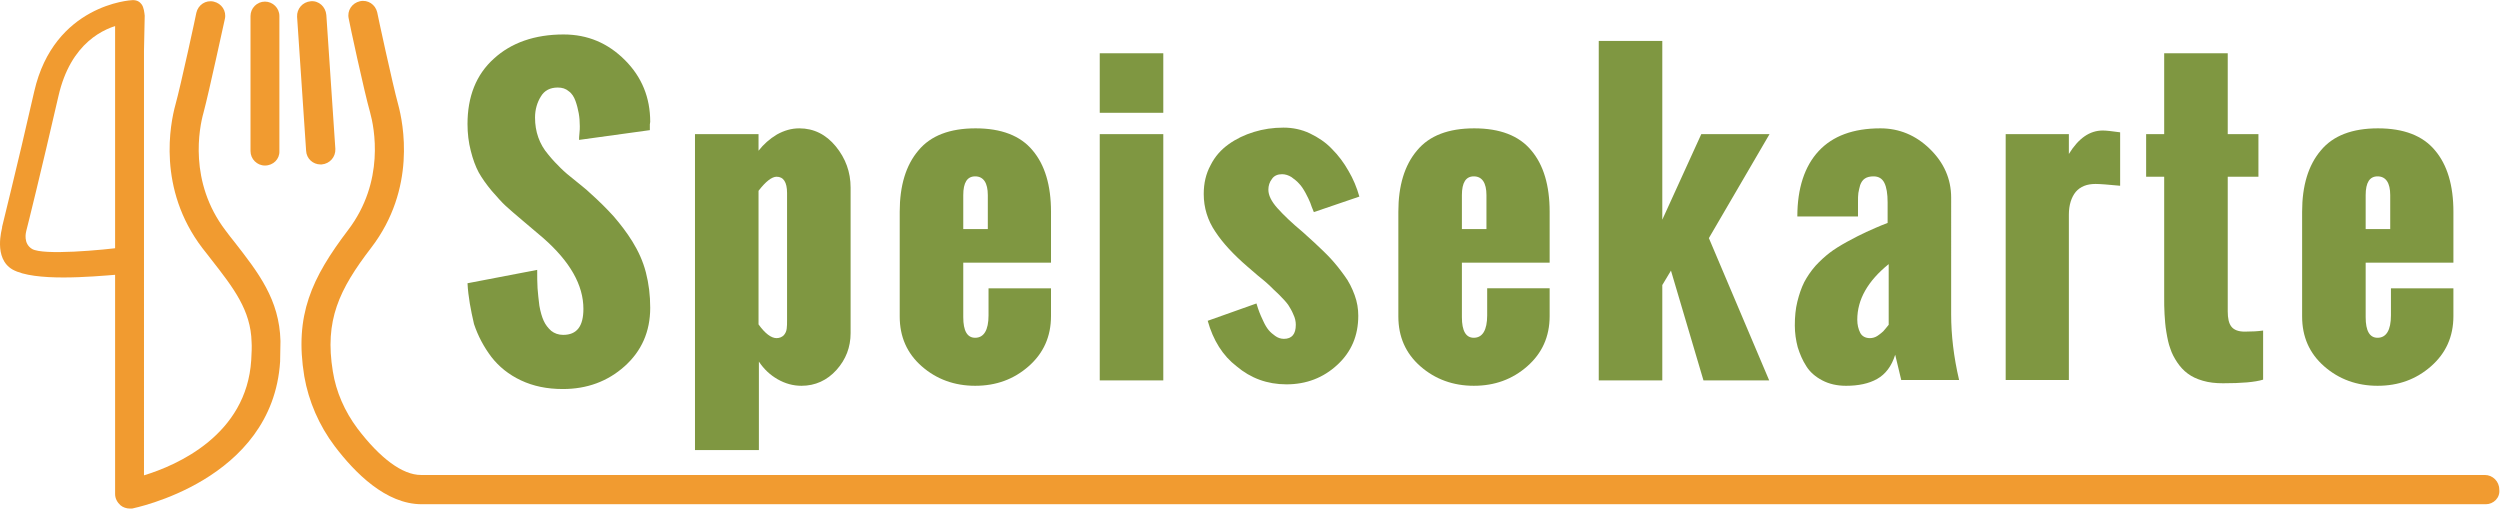 <?xml version="1.0" encoding="UTF-8" standalone="no"?> <svg xmlns:dc="http://purl.org/dc/elements/1.1/" xmlns:cc="http://creativecommons.org/ns#" xmlns:rdf="http://www.w3.org/1999/02/22-rdf-syntax-ns#" xmlns:svg="http://www.w3.org/2000/svg" xmlns="http://www.w3.org/2000/svg" viewBox="0 0 922.945 187.747" height="187.747" width="922.945" xml:space="preserve" id="svg2" version="1.1"><defs id="defs6"><clipPath id="clipPath18"><path id="path16" d="M 0,140.81 H 692.209 V 0 H 0 Z"></path></clipPath></defs><g transform="matrix(1.333,0,0,-1.333,0,187.747)" id="g10"><g id="g12"><g clip-path="url(#clipPath18)" id="g14"><g transform="translate(129.478,62.4)" id="g20"><path id="path22" style="fill:#7f9741;fill-opacity:1;fill-rule:nonzero;stroke:none" d="m 0,0 19.3,3.7 c 0,-1.9 0,-3.6 0.1,-5.1 0.1,-1.5 0.3,-3.1 0.5,-4.8 0.3,-1.7 0.7,-3.1 1.2,-4.2 0.5,-1.1 1.2,-2 2.1,-2.8 0.9,-0.7 2,-1.1 3.3,-1.1 3.8,0 5.6,2.4 5.6,7.2 0,6.6 -3.7,13.1 -11.1,19.6 l -5.9,5 c -1.9,1.6 -3.4,2.9 -4.5,3.9 -1.1,1 -2.4,2.5 -3.9,4.2 C 5.2,27.4 4,29.1 3.1,30.7 2.2,32.4 1.5,34.3 0.9,36.7 0.3,39 0,41.5 0,44.1 c 0,7.6 2.4,13.7 7.3,18.1 4.8,4.4 11.3,6.7 19.3,6.7 6.7,0 12.3,-2.4 17,-7.1 4.7,-4.7 7,-10.4 7,-17.1 L 50.5,44 V 42.4 L 30.9,39.7 c 0,0.4 0,1 0.1,1.8 0.1,0.8 0.1,1.5 0.1,2 0,1.3 -0.1,2.5 -0.3,3.6 -0.2,1.1 -0.5,2.3 -0.9,3.4 -0.4,1.1 -1,2.1 -1.9,2.7 -0.8,0.7 -1.8,1 -3,1 -2.1,0 -3.7,-0.8 -4.7,-2.5 -1,-1.6 -1.6,-3.6 -1.6,-5.8 0,-2 0.3,-3.8 0.9,-5.5 0.6,-1.7 1.5,-3.3 2.8,-4.8 1.2,-1.5 2.4,-2.7 3.4,-3.7 1,-1 2.4,-2.2 4.2,-3.6 1.7,-1.4 3,-2.4 3.7,-3.1 2.7,-2.4 4.9,-4.6 6.8,-6.7 1.8,-2.1 3.6,-4.4 5.2,-7 1.6,-2.6 2.9,-5.4 3.7,-8.5 0.8,-3.1 1.2,-6.3 1.2,-9.8 0,-6.6 -2.4,-12 -7.1,-16.2 -4.7,-4.2 -10.4,-6.3 -17.1,-6.3 -4.4,0 -8.2,0.8 -11.6,2.4 -3.4,1.6 -6.1,3.8 -8.2,6.5 -2.1,2.8 -3.7,5.8 -4.8,9.1 C 0.9,-7.4 0.2,-3.8 0,0"></path></g><g transform="translate(217.978,52.2)" id="g24"><path id="path26" style="fill:#7f9741;fill-opacity:1;fill-rule:nonzero;stroke:none" d="m 0,0 v 35.2 c 0,3 -1,4.5 -2.9,4.5 -1.3,0 -3,-1.3 -5,-3.9 v -37 c 1.8,-2.5 3.5,-3.8 5,-3.8 0.8,0 1.5,0.3 2,0.8 0.5,0.6 0.7,1.1 0.8,1.801 C 0,-1.7 0,-1 0,0 m -25.5,-36.1 v 87.6 h 17.6 v -4.6 c 1.4,1.8 3.1,3.3 5.1,4.5 2,1.1 4,1.7 6.2,1.7 4,0 7.4,-1.7 10.1,-5 2.7,-3.3 4.1,-7.1 4.1,-11.4 V -3.6 c 0,-3.9 -1.3,-7.299 -3.9,-10.2 -2.6,-2.9 -5.9,-4.4 -9.7,-4.4 -2.3,0 -4.5,0.6 -6.6,1.801 -2.1,1.199 -3.8,2.799 -5.2,4.899 V -36 h -17.7 z"></path></g><g transform="translate(266.778,77.4)" id="g28"><path id="path30" style="fill:#7f9741;fill-opacity:1;fill-rule:nonzero;stroke:none" d="m 0,0 h 6.8 v 9.4 c 0,3.4 -1.2,5.2 -3.5,5.2 C 1.1,14.6 0,12.9 0,9.4 Z m -17.6,-24.2 v 29 c 0,7.2 1.7,12.9 5.2,17 3.4,4.1 8.7,6.1 15.8,6.1 7.1,0 12.4,-2 15.8,-6.1 3.4,-4 5.1,-9.7 5.1,-17 V -9.3 H 0 v -15.1 c 0,-3.8 1.1,-5.7 3.3,-5.7 2.4,0 3.7,2.1 3.7,6.2 v 7.5 h 17.3 v -7.7 c 0,-5.7 -2.1,-10.3 -6.2,-13.9 -4.1,-3.6 -9,-5.4 -14.8,-5.4 -5.7,0 -10.7,1.8 -14.8,5.4 -4.1,3.6 -6.1,8.2 -6.1,13.8"></path></g><path id="path32" style="fill:#7f9741;fill-opacity:1;fill-rule:nonzero;stroke:none" d="m 304.578,103.7 h 17.6 V 35.5 h -17.6 z m 0,6 v 16.4 h 17.6 v -16.5 h -17.6 z"></path><g transform="translate(334.478,52)" id="g34"><path id="path36" style="fill:#7f9741;fill-opacity:1;fill-rule:nonzero;stroke:none" d="m 0,0 13.5,4.801 c 0.3,-1 0.6,-1.901 0.8,-2.401 0.2,-0.599 0.6,-1.4 1.099,-2.5 0.5,-1.099 1,-1.9 1.5,-2.5 0.5,-0.599 1.101,-1.099 1.801,-1.599 0.699,-0.5 1.5,-0.801 2.4,-0.801 2.2,0 3.299,1.301 3.299,3.9 0,0.901 -0.199,1.901 -0.699,2.901 -0.4,1 -0.9,1.8 -1.4,2.599 -0.5,0.701 -1.3,1.6 -2.5,2.8 -1.2,1.101 -2.1,2 -2.7,2.601 -0.6,0.599 -1.701,1.5 -3.3,2.8 l -2.9,2.5 C 7.2,18.3 4.2,21.5 2.1,24.7 0,27.8 -1.1,31.3 -1.1,35.101 c 0,3 0.6,5.599 1.9,8 1.2,2.399 2.9,4.299 5,5.799 2.1,1.5 4.4,2.6 7,3.4 2.599,0.801 5.3,1.2 8.2,1.2 2.5,0 5,-0.5 7.3,-1.6 2.3,-1.1 4.4,-2.5 6.099,-4.299 C 36.2,45.8 37.7,43.8 39,41.5 c 1.3,-2.2 2.3,-4.6 3,-7.1 L 29.399,30.101 C 29,31.101 28.6,32 28.399,32.7 28.1,33.4 27.7,34.3 27.1,35.4 c -0.6,1.1 -1.201,2 -1.8,2.6 -0.6,0.7 -1.3,1.2 -2.1,1.8 -0.801,0.5 -1.7,0.801 -2.6,0.801 -1.201,0 -2.201,-0.401 -2.8,-1.301 -0.7,-0.9 -1,-1.9 -1,-3 0,-1.5 0.8,-3.199 2.5,-5.1 1.7,-1.9 4,-4.099 7,-6.599 L 29.5,21.7 c 1.7,-1.599 3.2,-3 4.5,-4.4 1.3,-1.4 2.5,-2.9 3.8,-4.699 C 39.1,10.9 40,9 40.7,7.101 c 0.699,-1.901 1,-3.8 1,-5.701 0,-5.5 -1.9,-10 -5.801,-13.599 C 32,-15.8 27.3,-17.6 21.8,-17.6 c -5.3,0 -9.9,1.701 -13.8,5 C 4.2,-9.699 1.5,-5.399 0,0"></path></g><g transform="translate(404.877,77.4)" id="g38"><path id="path40" style="fill:#7f9741;fill-opacity:1;fill-rule:nonzero;stroke:none" d="m 0,0 h 6.801 v 9.4 c 0,3.4 -1.2,5.2 -3.5,5.2 C 1.101,14.6 0,12.9 0,9.4 Z m -17.6,-24.2 v 29 c 0,7.2 1.701,12.9 5.201,17 3.399,4.1 8.7,6.1 15.799,6.1 7.1,0 12.401,-2 15.8,-6.1 3.401,-4 5.101,-9.7 5.101,-17 V -9.3 L 0,-9.3 v -15.1 c 0,-3.8 1.101,-5.7 3.301,-5.7 C 5.7,-30.1 7,-28 7,-23.9 v 7.5 h 17.301 v -7.7 c 0,-5.7 -2.101,-10.3 -6.2,-13.9 -4.101,-3.6 -9,-5.4 -14.8,-5.4 -5.7,0 -10.7,1.8 -14.801,5.4 -4.1,3.6 -6.1,8.2 -6.1,13.8"></path></g><g transform="translate(442.778,35.5)" id="g42"><path id="path44" style="fill:#7f9741;fill-opacity:1;fill-rule:nonzero;stroke:none" d="M 0,0 V 94 H 17.6 V 44.5 L 28.4,68.2 H 47.3 L 30.5,39.4 47.2,0 H 29 l -9,30.4 -2.4,-4 V 0 Z"></path></g><g transform="translate(523.078,50.9)" id="g46"><path id="path48" style="fill:#7f9741;fill-opacity:1;fill-rule:nonzero;stroke:none" d="M 0,0 V 16.8 C -5.8,12.1 -8.7,7 -8.7,1.4 c 0,-1.4 0.301,-2.6 0.801,-3.6 0.5,-1 1.5,-1.5 2.699,-1.5 0.7,0 1.5,0.2 2.2,0.7 0.7,0.5 1.2,0.9 1.5,1.2 0.4,0.5 0.9,1 1.5,1.8 m 3.5,-15.4 -1.7,7.1 c -1,-3.2 -2.699,-5.4 -5,-6.7 -2.3,-1.3 -5.199,-1.9 -8.6,-1.9 -2.5,0 -4.7,0.5 -6.599,1.5 -1.901,1 -3.401,2.3 -4.401,3.9 -1.099,1.7 -1.8,3.4 -2.4,5.3 -0.5,1.9 -0.8,3.9 -0.8,6 0,2.4 0.2,4.6 0.7,6.6 0.5,2 1.1,3.8 1.901,5.4 0.799,1.5 1.799,3 3.099,4.5 1.3,1.4 2.6,2.6 3.901,3.6 1.299,1 2.899,2 4.899,3.1 2,1.1 3.8,2 5.3,2.7 1.6,0.7 3.5,1.6 5.9,2.5 v 5.7 c 0,2.4 -0.3,4.2 -0.9,5.4 -0.6,1.2 -1.6,1.8 -3,1.8 -1,0 -1.8,-0.2 -2.4,-0.6 -0.6,-0.4 -1,-1 -1.299,-1.8 C -8.1,37.9 -8.3,37.2 -8.399,36.5 -8.5,35.9 -8.5,35 -8.5,33.9 V 30 h -16.8 c 0,7.8 2,13.9 5.901,18.1 3.899,4.2 9.599,6.3 17.099,6.3 5.2,0 9.8,-1.9 13.7,-5.7 3.9,-3.8 5.9,-8.3 5.9,-13.5 V 2.8 c 0,-5.6 0.7,-11.7 2.2,-18.1 h -16 z"></path></g><g transform="translate(555.478,35.5)" id="g50"><path id="path52" style="fill:#7f9741;fill-opacity:1;fill-rule:nonzero;stroke:none" d="m 0,0 v 68.2 h 17.5 v -5.5 c 2.7,4.401 5.8,6.5 9.399,6.5 1,0 2.601,-0.2 4.801,-0.5 V 53.9 c -3.2,0.3 -5.5,0.5 -6.801,0.5 -2.399,0 -4.199,-0.7 -5.5,-2.2 C 18.2,50.7 17.5,48.601 17.5,45.9 V 0.101 H 0 Z"></path></g><g transform="translate(599.377,58.9)" id="g54"><path id="path56" style="fill:#7f9741;fill-opacity:1;fill-rule:nonzero;stroke:none" d="M 0,0 V 33 H -5 V 44.8 H 0 V 67.2 H 17.601 V 44.8 h 8.5 V 33 h -8.5 V -4.3 c 0,-1.9 0.299,-3.3 1,-4.2 0.7,-0.9 1.899,-1.4 3.7,-1.4 2,0 3.699,0.1 5.099,0.3 v -13.6 c -2.299,-0.7 -6,-1 -11.099,-1 -2.101,0 -3.901,0.2 -5.601,0.7 -1.7,0.5 -3,1.1 -4.2,2 -1.1,0.8 -2.1,1.9 -2.899,3.1 -0.8,1.2 -1.5,2.5 -1.901,3.8 -0.5,1.3 -0.8,2.8 -1.099,4.6 -0.3,1.7 -0.401,3.4 -0.5,4.9 C 0,-3.6 0,-1.9 0,0"></path></g><g transform="translate(655.178,77.4)" id="g58"><path id="path60" style="fill:#7f9741;fill-opacity:1;fill-rule:nonzero;stroke:none" d="m 0,0 h 6.8 v 9.4 c 0,3.4 -1.2,5.2 -3.5,5.2 C 1.1,14.6 0,12.9 0,9.4 Z m -17.601,-24.2 v 29 c 0,7.2 1.701,12.9 5.201,17 3.4,4.1 8.7,6.1 15.799,6.1 7.101,0 12.401,-2 15.8,-6.1 3.401,-4 5.101,-9.7 5.101,-17 V -9.3 H 0 v -15.1 c 0,-3.8 1.1,-5.7 3.3,-5.7 2.399,0 3.7,2.1 3.7,6.2 v 7.5 h 17.3 v -7.7 c 0,-5.7 -2.101,-10.3 -6.2,-13.9 -4.1,-3.6 -9,-5.4 -14.8,-5.4 -5.7,0 -10.7,1.8 -14.8,5.4 -4.101,3.6 -6.101,8.2 -6.101,13.8"></path></g><g transform="translate(32.678,64.8)" id="g62"><path id="path64" style="fill:#f19b30;fill-opacity:1;fill-rule:nonzero;stroke:none" d="M 0,0 C -7.5,-0.601 -23.1,-2 -29.2,1.399 -34.6,4.5 -32.1,12.7 -32.1,13 v 0.2 c 0,0.199 3.9,15.5 8.9,37.5 C -17.7,74.8 3.6,76 3.9,76 5.4,76.1 6.1,75.399 6.5,74.899 7.2,74 7.3,72.5 7.4,71.7 L 7.2,62 1.4,63.3 1.3,69.399 C -3.8,68.3 -13.1,64.3 -16.5,49.399 -21.3,28.5 -25,13.6 -25.4,12.1 c -0.1,-0.4 -0.9,-3.5 1.6,-5 3,-1.8 19.1,-0.4 26.3,0.6 z"></path></g><g transform="translate(688.478,1.2)" id="g66"><path id="path68" style="fill:#f19b30;fill-opacity:1;fill-rule:nonzero;stroke:none" d="m 0,0 h -571.7 c -9.9,0 -18.5,8.7 -24.1,16.101 -4.3,5.699 -7.2,12.399 -8.4,19.299 -2.8,17 2.1,27.3 12.1,40.5 10.3,13.5 7.3,28.4 6.1,32.7 -1.6,5.6 -5.8,25.1 -5.9,25.9 -0.5,2.2 0.9,4.3 3.1,4.8 2.2,0.5 4.3,-0.9 4.8,-3.1 0,-0.2 4.3,-20.1 5.8,-25.5 1.4,-5.2 5.1,-23.3 -7.5,-39.7 -8.9,-11.6 -12.9,-20.1 -10.6,-34.2 0.9,-5.699 3.3,-11.1 6.8,-15.8 6.3,-8.3 12.5,-12.899 17.6,-12.899 H -0.3 c 2.199,0 4,-1.801 4,-4 C 4,1.8 2.1,0 0,0"></path></g><g transform="translate(35.978,-4e-4)" id="g70"><path id="path72" style="fill:#f19b30;fill-opacity:1;fill-rule:nonzero;stroke:none" d="M 0,0 C -0.9,0 -1.9,0.301 -2.6,0.9 -3.5,1.7 -4.1,2.801 -4.1,4 v 132.4 c 0,2.201 1.8,4 4,4 2.2,0 4,-1.799 4,-4 L 3.9,9.2 c 9.2,2.8 28.4,11.2 29.7,31.901 0.1,1.399 0.2,4.099 0.1,5 -0.2,8.799 -5,15 -11.1,22.799 -0.8,1 -1.6,2.1 -2.5,3.201 -12.6,16.5 -8.9,34.599 -7.5,39.699 1.5,5.4 5.8,25.301 5.8,25.5 0.5,2.2 2.6,3.6 4.8,3.1 2.2,-0.5 3.6,-2.6 3.1,-4.799 C 26.1,134.8 21.9,115.3 20.4,109.7 19.2,105.5 16.2,90.5 26.5,77 c 0.8,-1.1 1.6,-2.1 2.4,-3.1 6.7,-8.599 12.5,-16 12.8,-27.5 0,-1.5 -0.1,-5.299 -0.1,-5.7 C 39.5,7.601 0.9,0.101 0.6,0 Z"></path></g><g transform="translate(88.778,95.3)" id="g74"><path id="path76" style="fill:#f19b30;fill-opacity:1;fill-rule:nonzero;stroke:none" d="m 0,0 c -2.1,0 -3.9,1.6 -4,3.8 l -2.5,37.1 c -0.1,2.2 1.5,4.1 3.8,4.3 2.2,0.2 4.1,-1.5 4.3,-3.8 L 4.1,4.3 C 4.2,2.1 2.6,0.2 0.3,0 Z"></path></g><g transform="translate(73.378,95)" id="g78"><path id="path80" style="fill:#f19b30;fill-opacity:1;fill-rule:nonzero;stroke:none" d="m 0,0 c -2.2,0 -4,1.8 -4,4 v 37.4 c 0,2.2 1.8,4 4,4 2.2,0 4,-1.8 4,-4 V 4 C 4.1,1.8 2.3,0 0,0"></path></g></g></g></g></svg> 